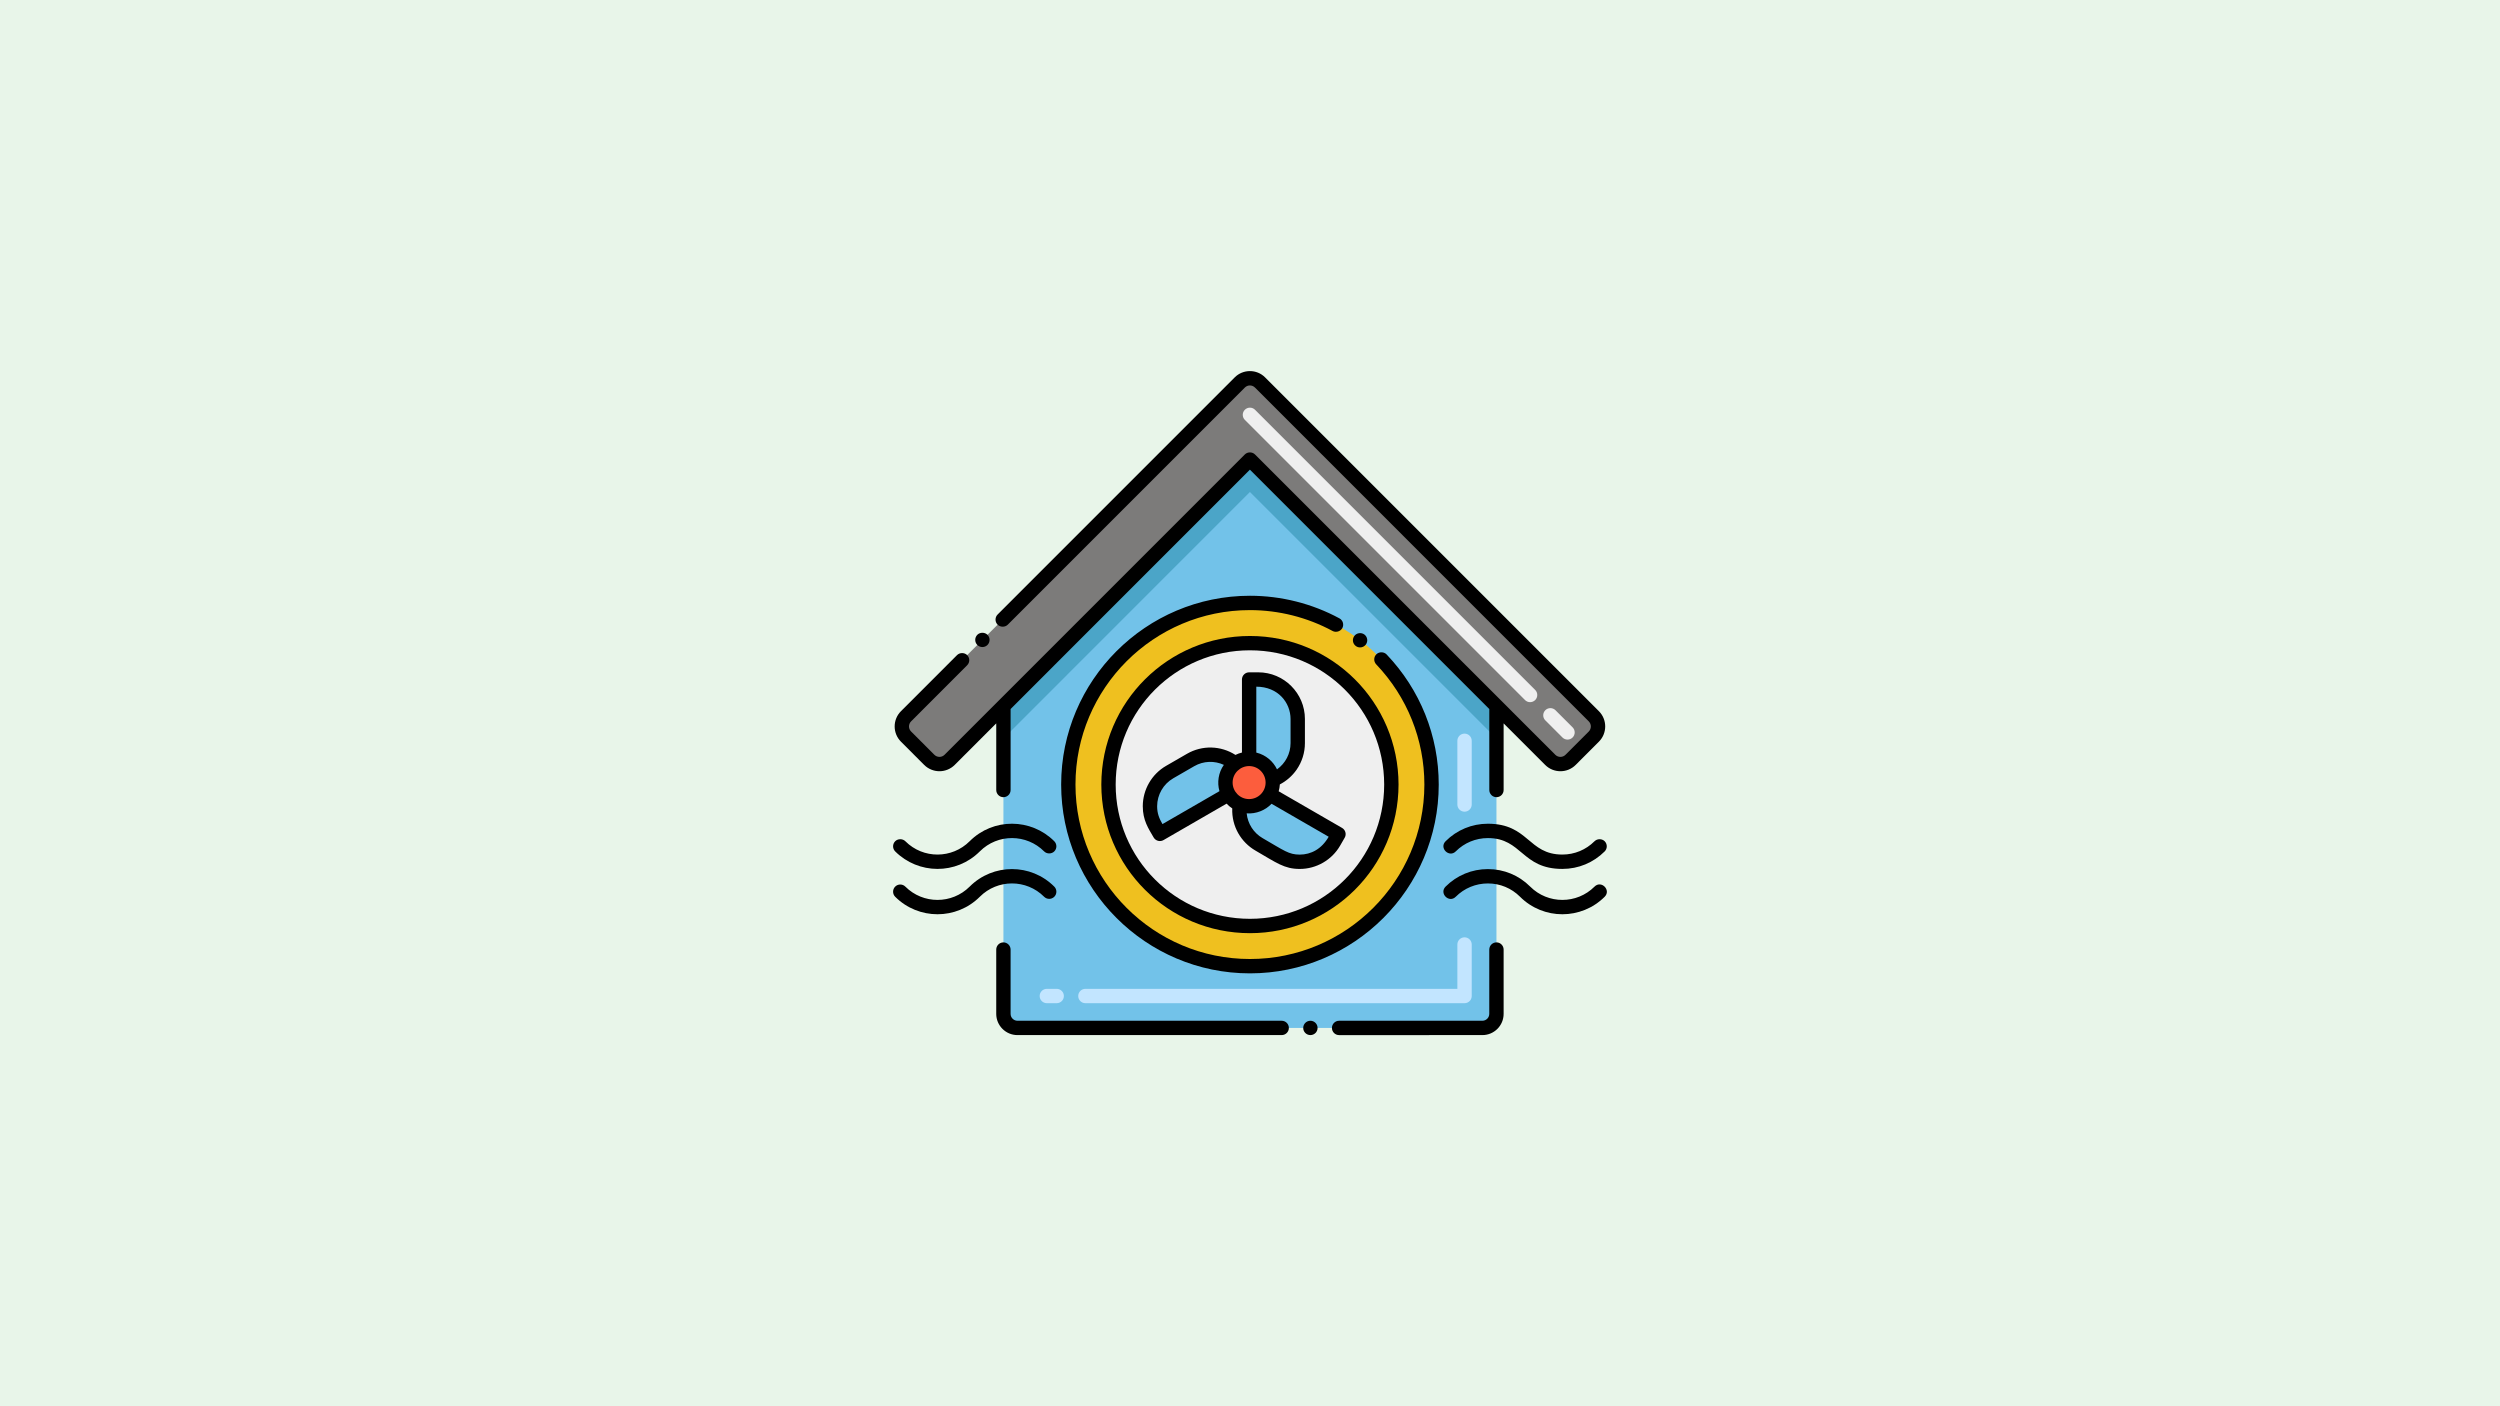 <?xml version="1.0" encoding="UTF-8" standalone="no"?>
<svg
   enable-background="new 0 0 256 256"
   viewBox="0 0 1280 720"
   version="1.1"
   id="svg29"
   sodipodi:docname="raschet-moshchnosti-ventilyacii-kalkulyator.svg"
   width="1280"
   height="720"
   inkscape:version="1.3.2 (091e20e, 2023-11-25, custom)"
   xmlns:inkscape="http://www.inkscape.org/namespaces/inkscape"
   xmlns:sodipodi="http://sodipodi.sourceforge.net/DTD/sodipodi-0.dtd"
   xmlns="http://www.w3.org/2000/svg"
   xmlns:svg="http://www.w3.org/2000/svg">
  <defs
     id="defs29" />
  <sodipodi:namedview
     id="namedview29"
     pagecolor="#505050"
     bordercolor="#ffffff"
     borderopacity="1"
     inkscape:showpageshadow="0"
     inkscape:pageopacity="0"
     inkscape:pagecheckerboard="1"
     inkscape:deskcolor="#505050"
     inkscape:zoom="0.56692839"
     inkscape:cx="657.04948"
     inkscape:cy="224.89613"
     inkscape:window-width="1920"
     inkscape:window-height="1017"
     inkscape:window-x="-8"
     inkscape:window-y="-8"
     inkscape:window-maximized="1"
     inkscape:current-layer="svg29" />
  <rect
     style="fill:#e8f5e9;stroke:none;stroke-width:2.784;stroke-linecap:round;stroke-linejoin:round;paint-order:markers fill stroke;fill-opacity:1"
     id="rect29"
     width="1280"
     height="720"
     x="0"
     y="0" />
  <g
     id="Layer_1"
     transform="matrix(1.47,0,0,1.47,451.805,171.83)">
    <g
       id="g29">
      <g
         id="g13">
        <g
           id="g1">
          <path
             d="m 213.862,129.026 v 107.211 c 0,2.71 -2.19,4.9 -4.89,4.9 H 47.032 c -2.7,0 -4.89,-2.19 -4.89,-4.9 V 129.026 l 85.86,-85.86 z"
             fill="#72c2e9"
             id="path1" />
        </g>
        <g
           id="g2">
          <path
             d="m 213.862,129.026 v 11.31 l -85.87,-85.87 -85.85,85.87 v -11.31 l 85.86,-85.86 z"
             fill="#4ba5c8"
             id="path2" />
        </g>
        <g
           id="g3">
          <path
             d="m 247.782,139.662 -8.102,8.108 c -1.952,1.954 -5.119,1.954 -7.072,10e-4 L 127.991,43.156 42.134,129.034 23.396,147.772 c -1.953,1.953 -5.12,1.953 -7.072,-0.001 L 8.22,139.661 C 6.269,137.709 6.269,134.546 8.219,132.593 16.991,123.811 125.468,15.317 124.456,16.33 c 1.953,-1.953 5.119,-1.953 7.072,0 l 116.254,116.264 c 1.951,1.951 1.951,5.115 0,7.068 z"
             fill="#7c7b7a"
             id="path3" />
        </g>
        <g
           id="g4">
          <circle
             cx="128.001"
             cy="156.372"
             fill="#efc01f"
             r="63.256"
             id="circle3" />
        </g>
        <g
           id="g5">
          <circle
             cx="128.001"
             cy="156.372"
             fill="#efefef"
             r="49.256"
             id="circle4" />
        </g>
        <g
           id="g7">
          <g
             id="g6">
            <path
               d="m 124.472,163.266 c -5.779,-2.471 -6.837,-10.424 -1.623,-14.235 1.369,-1.018 3.053,-1.599 4.87,-1.599 4.24,0 7.717,3.186 8.189,7.305 0.708,6.362 -5.75,11.042 -11.436,8.529 z"
               fill="#fc5d3d"
               id="path5" />
          </g>
        </g>
        <g
           id="g9">
          <g
             id="g8">
            <path
               d="m 144.649,133.527 v 8.409 c 0,5.831 -3.632,10.803 -8.741,12.796 -0.47,-4.112 -3.952,-7.297 -8.191,-7.297 V 119.78 h 3.185 c 7.584,0 13.747,6.152 13.747,13.747 z"
               fill="#72c2e9"
               id="path7" />
          </g>
        </g>
        <g
           id="g11">
          <g
             id="g10">
            <path
               d="m 120.547,159.741 -23.914,13.81 -1.599,-2.75 c -3.804,-6.578 -1.551,-14.985 5.028,-18.789 l 7.293,-4.204 c 5.064,-2.919 11.206,-2.253 15.494,1.224 -3.465,2.532 -4.325,7.196 -2.302,10.709 z"
               fill="#72c2e9"
               id="path9" />
          </g>
        </g>
        <g
           id="g12">
          <path
             d="m 158.841,173.636 -1.587,2.75 c -3.792,6.578 -12.199,8.832 -18.777,5.04 l -7.293,-4.216 c -5.04,-2.907 -7.535,-8.529 -6.711,-13.944 3.646,1.611 8.274,0.266 10.394,-3.477 z"
             fill="#72c2e9"
             id="path11" />
        </g>
      </g>
      <g
         id="g28">
        <g
           id="g14">
          <path
             d="M 202.75,232.521 H 70.694 c -1.381,0 -2.5,-1.119 -2.5,-2.5 0,-1.381 1.119,-2.5 2.5,-2.5 H 200.25 v -15.443 c 0,-1.381 1.119,-2.5 2.5,-2.5 1.381,0 2.5,1.119 2.5,2.5 v 17.943 c 0,1.381 -1.119,2.5 -2.5,2.5 z m -142.056,0 h -3.429 c -1.381,0 -2.5,-1.119 -2.5,-2.5 0,-1.381 1.119,-2.5 2.5,-2.5 h 3.429 c 1.381,0 2.5,1.119 2.5,2.5 0,1.381 -1.119,2.5 -2.5,2.5 z"
             fill="#c2e5ff"
             id="path13" />
        </g>
        <g
           id="g15">
          <path
             d="m 202.75,165.819 c -1.381,0 -2.5,-1.119 -2.5,-2.5 v -22.192 c 0,-1.381 1.119,-2.5 2.5,-2.5 1.381,0 2.5,1.119 2.5,2.5 v 22.192 c 0,1.381 -1.119,2.5 -2.5,2.5 z"
             fill="#c2e5ff"
             id="path14" />
        </g>
        <g
           id="g16">
          <path
             d="m 236.85,139.978 -5.964,-5.965 c -0.976,-0.977 -0.976,-2.56 0,-3.535 0.976,-0.977 2.559,-0.977 3.536,0 l 5.964,5.965 c 0.976,0.977 0.976,2.56 0,3.535 -0.977,0.977 -2.559,0.977 -3.536,0 z M 223.815,126.943 126.234,29.362 c -0.977,-0.977 -0.977,-2.559 0,-3.535 0.976,-0.977 2.56,-0.977 3.535,0 l 97.581,97.581 c 0.977,0.977 0.977,2.559 0,3.535 -0.976,0.976 -2.56,0.976 -3.535,0 z"
             fill="#efefef"
             id="path15" />
        </g>
        <path
           d="m 141.561,241.14 c 0,-1.38 -1.12,-2.5 -2.5,-2.5 h -92.03 c -1.32,-0.01 -2.39,-1.08 -2.39,-2.399 v -22.4 c 0,-1.37 -1.13,-2.5 -2.5,-2.5 -1.38,0 -2.5,1.13 -2.5,2.5 v 22.4 c 0,4.079 3.32,7.39 7.39,7.39 h 92.03 c 1.38,-0.001 2.5,-1.121 2.5,-2.491 z"
           id="path16" />
        <path
           d="m 159.061,243.64 49.91,-0.01 c 4.08,0 7.39,-3.311 7.39,-7.39 v -22.4 c 0,-1.37 -1.12,-2.5 -2.49,-2.5 -1.38,0 -2.5,1.12 -2.5,2.49 l -0.01,0.01 v 22.4 c 0,1.319 -1.07,2.39 -2.39,2.399 h -49.91 c -1.38,0 -2.5,1.12 -2.5,2.5 0,1.38 1.12,2.501 2.5,2.501 z"
           id="path17" />
        <path
           d="m 146.561,241.14 c 0,1.37 1.12,2.49 2.5,2.49 1.38,0 2.5,-1.12 2.5,-2.49 0,-1.38 -1.12,-2.5 -2.5,-2.5 -1.38,0 -2.5,1.12 -2.5,2.5 z"
           id="path18" />
        <path
           d="m 33.051,104.21 c -0.97,0.979 -0.97,2.56 0,3.54 0.47,0.47 1.1,0.729 1.77,0.729 0.67,0 1.29,-0.26 1.77,-0.729 0.97,-0.98 0.97,-2.561 0,-3.54 -0.951,-0.94 -2.6,-0.94 -3.54,0 z"
           id="path19" />
        <path
           d="m 6.451,141.43 8.1,8.11 c 1.4,1.39 3.33,2.189 5.3,2.189 v -0.05 l 0.02,0.05 c 1.97,0 3.9,-0.8 5.29,-2.189 l 14.48,-14.483 v 23.212 c 0,1.38 1.12,2.5 2.5,2.5 1.38,0 2.5,-1.12 2.5,-2.5 v -28.213 l 83.35,-83.367 83.38,83.38 v 28.2 c 0,1.38 1.12,2.5 2.5,2.5 1.37,0 2.49,-1.12 2.49,-2.5 V 135.06 l 14.48,14.48 c 2.877,2.876 7.626,2.962 10.61,0 l 8.1,-8.11 c 2.904,-2.903 2.939,-7.671 0,-10.61 L 133.291,14.56 c -2.939,-2.959 -7.712,-2.908 -10.6,0 L 40.12,97.14 c -0.47,0.47 -0.73,1.101 -0.73,1.771 0,0.67 0.26,1.29 0.73,1.77 0.95,0.94 2.59,0.94 3.54,0 l 82.56,-82.58 c 1.02,-1.019 2.584,-0.955 3.54,0 l 116.25,116.26 c 1.007,1.008 0.945,2.596 0,3.54 l -8.1,8.101 c -0.973,0.972 -2.559,0.98 -3.54,0 -1.129,-1.129 -97.766,-97.767 -104.61,-104.61 -0.95,-0.95 -2.59,-0.95 -3.54,0 C 118.095,49.517 24.659,142.972 21.631,146 c -1.01,1.009 -2.598,0.941 -3.54,0 l -8.1,-8.11 c -1.003,-0.981 -0.964,-2.584 0,-3.53 l 19.52,-19.54 c 0.98,-0.979 0.98,-2.56 0.01,-3.529 -0.95,-0.95 -2.59,-0.95 -3.54,0 L 6.451,130.82 c -2.916,2.916 -2.928,7.683 0,10.61 z"
           id="path20" />
        <path
           d="m 76.241,156.371 c 0.042,28.763 23.307,51.76 51.76,51.76 28.463,0 51.72,-23.003 51.76,-51.76 -0.04,-28.707 -23.229,-51.75 -51.76,-51.75 -28.394,0 -51.718,22.916 -51.76,51.75 z m 98.52,0 c -0.02,25.86 -20.914,46.74 -46.76,46.76 -25.893,-0.02 -46.76,-20.967 -46.76,-46.76 0,-25.869 20.967,-46.761 46.76,-46.761 25.787,0 46.739,20.861 46.76,46.761 z"
           id="path21" />
        <path
           d="m 4.441,179.65 c 8.072,8.053 21.24,8.221 29.48,0 6.259,-6.258 16.277,-6.121 22.4,0 0.94,0.94 2.59,0.95 3.53,0 0.98,-0.97 0.98,-2.55 0.01,-3.529 0,0 0,0 -0.01,-0.011 -8.033,-8.032 -21.233,-8.236 -29.47,0 -6.146,6.146 -16.163,6.238 -22.4,0 -0.95,-0.939 -2.59,-0.939 -3.54,0 -1.016,1.038 -0.932,2.609 0,3.54 z"
           id="path22" />
        <path
           d="m 33.918,195.451 c 6.189,-6.19 16.211,-6.192 22.402,0 0.977,0.977 2.56,0.977 3.536,0 0.977,-0.976 0.977,-2.559 0,-3.535 -8.145,-8.145 -21.328,-8.146 -29.474,0 -6.176,6.176 -16.225,6.177 -22.403,0 -0.977,-0.977 -2.559,-0.977 -3.536,0 -0.976,0.977 -0.976,2.56 0,3.535 8.128,8.125 21.35,8.124 29.475,0 z"
           id="path23" />
        <path
           d="m 248.031,176.11 h -0.01 c -2.99,2.99 -6.97,4.641 -11.2,4.641 -11.956,0 -11.708,-10.74 -25.95,-10.74 -5.56,0 -10.79,2.17 -14.72,6.1 -2.359,2.361 1.232,5.84 3.53,3.54 2.99,-2.989 6.97,-4.64 11.2,-4.64 11.947,0 11.731,10.74 25.92,10.74 h 0.04 c 5.56,0 10.78,-2.17 14.72,-6.101 0.97,-0.979 0.97,-2.56 0,-3.54 -0.95,-0.94 -2.59,-0.94 -3.53,0 z"
           id="path24" />
        <path
           d="m 248.022,191.915 c -6.177,6.175 -16.227,6.177 -22.402,0 -3.937,-3.937 -9.17,-6.104 -14.737,-6.104 -5.566,0 -10.8,2.168 -14.737,6.104 -2.335,2.336 1.197,5.875 3.536,3.535 2.992,-2.992 6.97,-4.64 11.201,-4.64 4.231,0 8.209,1.647 11.202,4.64 8.126,8.125 21.347,8.125 29.473,0 2.336,-2.334 -1.198,-5.874 -3.536,-3.535 z"
           id="path25" />
        <path
           d="m 193.761,156.371 c 0,-16.94 -6.45,-33.03 -18.15,-45.311 -0.92,-0.97 -2.57,-1.01 -3.54,-0.09 -1,0.95 -1.04,2.53 -0.09,3.53 0.01,0.01 0.01,0.01 0.01,0.01 10.81,11.36 16.76,26.22 16.77,41.86 -0.02,33.607 -27.305,60.76 -60.76,60.76 -33.517,0 -60.76,-27.236 -60.76,-60.76 0,-33.519 27.236,-60.761 60.76,-60.761 10.04,0 19.99,2.521 28.79,7.271 1.18,0.64 2.75,0.16 3.39,-1.01 0.65,-1.221 0.2,-2.74 -1.01,-3.391 -9.52,-5.149 -20.3,-7.87 -31.17,-7.87 -36.25,0.011 -65.75,29.511 -65.75,65.761 0,36.25 29.5,65.75 65.75,65.76 36.25,-0.009 65.75,-29.509 65.76,-65.759 z"
           id="path26" />
        <path
           d="m 166.361,108.61 c 0.79,0 1.51,-0.359 1.99,-0.979 0.4,-0.54 0.58,-1.19 0.49,-1.85 -0.09,-0.671 -0.43,-1.25 -0.96,-1.66 -1.07,-0.811 -2.69,-0.601 -3.5,0.47 -0.84,1.09 -0.63,2.66 0.46,3.5 0.44,0.339 0.97,0.519 1.52,0.519 z"
           id="path27" />
        <path
           d="m 125.221,119.781 v 25.441 c -0.786,0.187 -1.544,0.465 -2.265,0.825 -5.12,-3.28 -11.578,-3.439 -16.855,-0.406 l -7.29,4.21 c -5.02,2.891 -8.13,8.29 -8.13,14.08 0,4.918 1.996,7.785 3.79,10.88 0.721,1.217 2.259,1.576 3.41,0.91 l 21.989,-12.705 c 0.588,0.63 1.251,1.189 1.974,1.662 -0.242,6.325 3.118,11.826 8.087,14.693 7.37,4.266 10.043,6.39 15.4,6.39 h 0.01 c 5.79,0 11.19,-3.11 14.08,-8.13 l 1.58,-2.74 c 0.719,-1.227 0.244,-2.763 -0.91,-3.42 l -22.078,-12.756 c 0.228,-0.776 0.358,-1.577 0.406,-2.392 2.314,-1.207 4.312,-2.95 5.832,-5.122 1.89,-2.73 2.9,-5.931 2.9,-9.271 v -8.399 c 0,-8.961 -7.29,-16.25 -16.25,-16.25 h -3.18 c -1.345,0 -2.5,1.08 -2.5,2.5 z m -7.831,38.889 -19.85,11.47 c -1.131,-1.937 -1.86,-3.717 -1.86,-6.21 0.01,-4.02 2.16,-7.75 5.63,-9.75 l 7.29,-4.21 c 3.258,-1.883 7.111,-1.944 10.32,-0.46 -1.918,2.733 -2.399,6.143 -1.53,9.16 z m 4.581,-2.985 c 0.003,-3.299 2.702,-5.755 5.75,-5.755 3.172,0 5.74,2.573 5.74,5.75 0,3.109 -2.492,5.75 -5.77,5.75 -3.201,0 -5.717,-2.639 -5.72,-5.745 z m 33.46,18.865 c -2.466,4.281 -6.126,6.21 -10.1,6.22 -3.805,-0.019 -5.339,-1.353 -12.9,-5.729 -3.13,-1.8 -5.21,-5.03 -5.56,-8.641 3.299,0.25 6.549,-1.083 8.66,-3.34 z m -25.21,-52.269 c 7.571,0 11.921,5.553 11.93,11.25 v 8.399 c 0,3.63 -1.76,7.04 -4.72,9.15 -1.313,-2.78 -3.893,-5.013 -7.098,-5.817 -0.038,-0.01 -0.074,-0.024 -0.112,-0.033 z"
           id="path28" />
      </g>
    </g>
  </g>
</svg>
